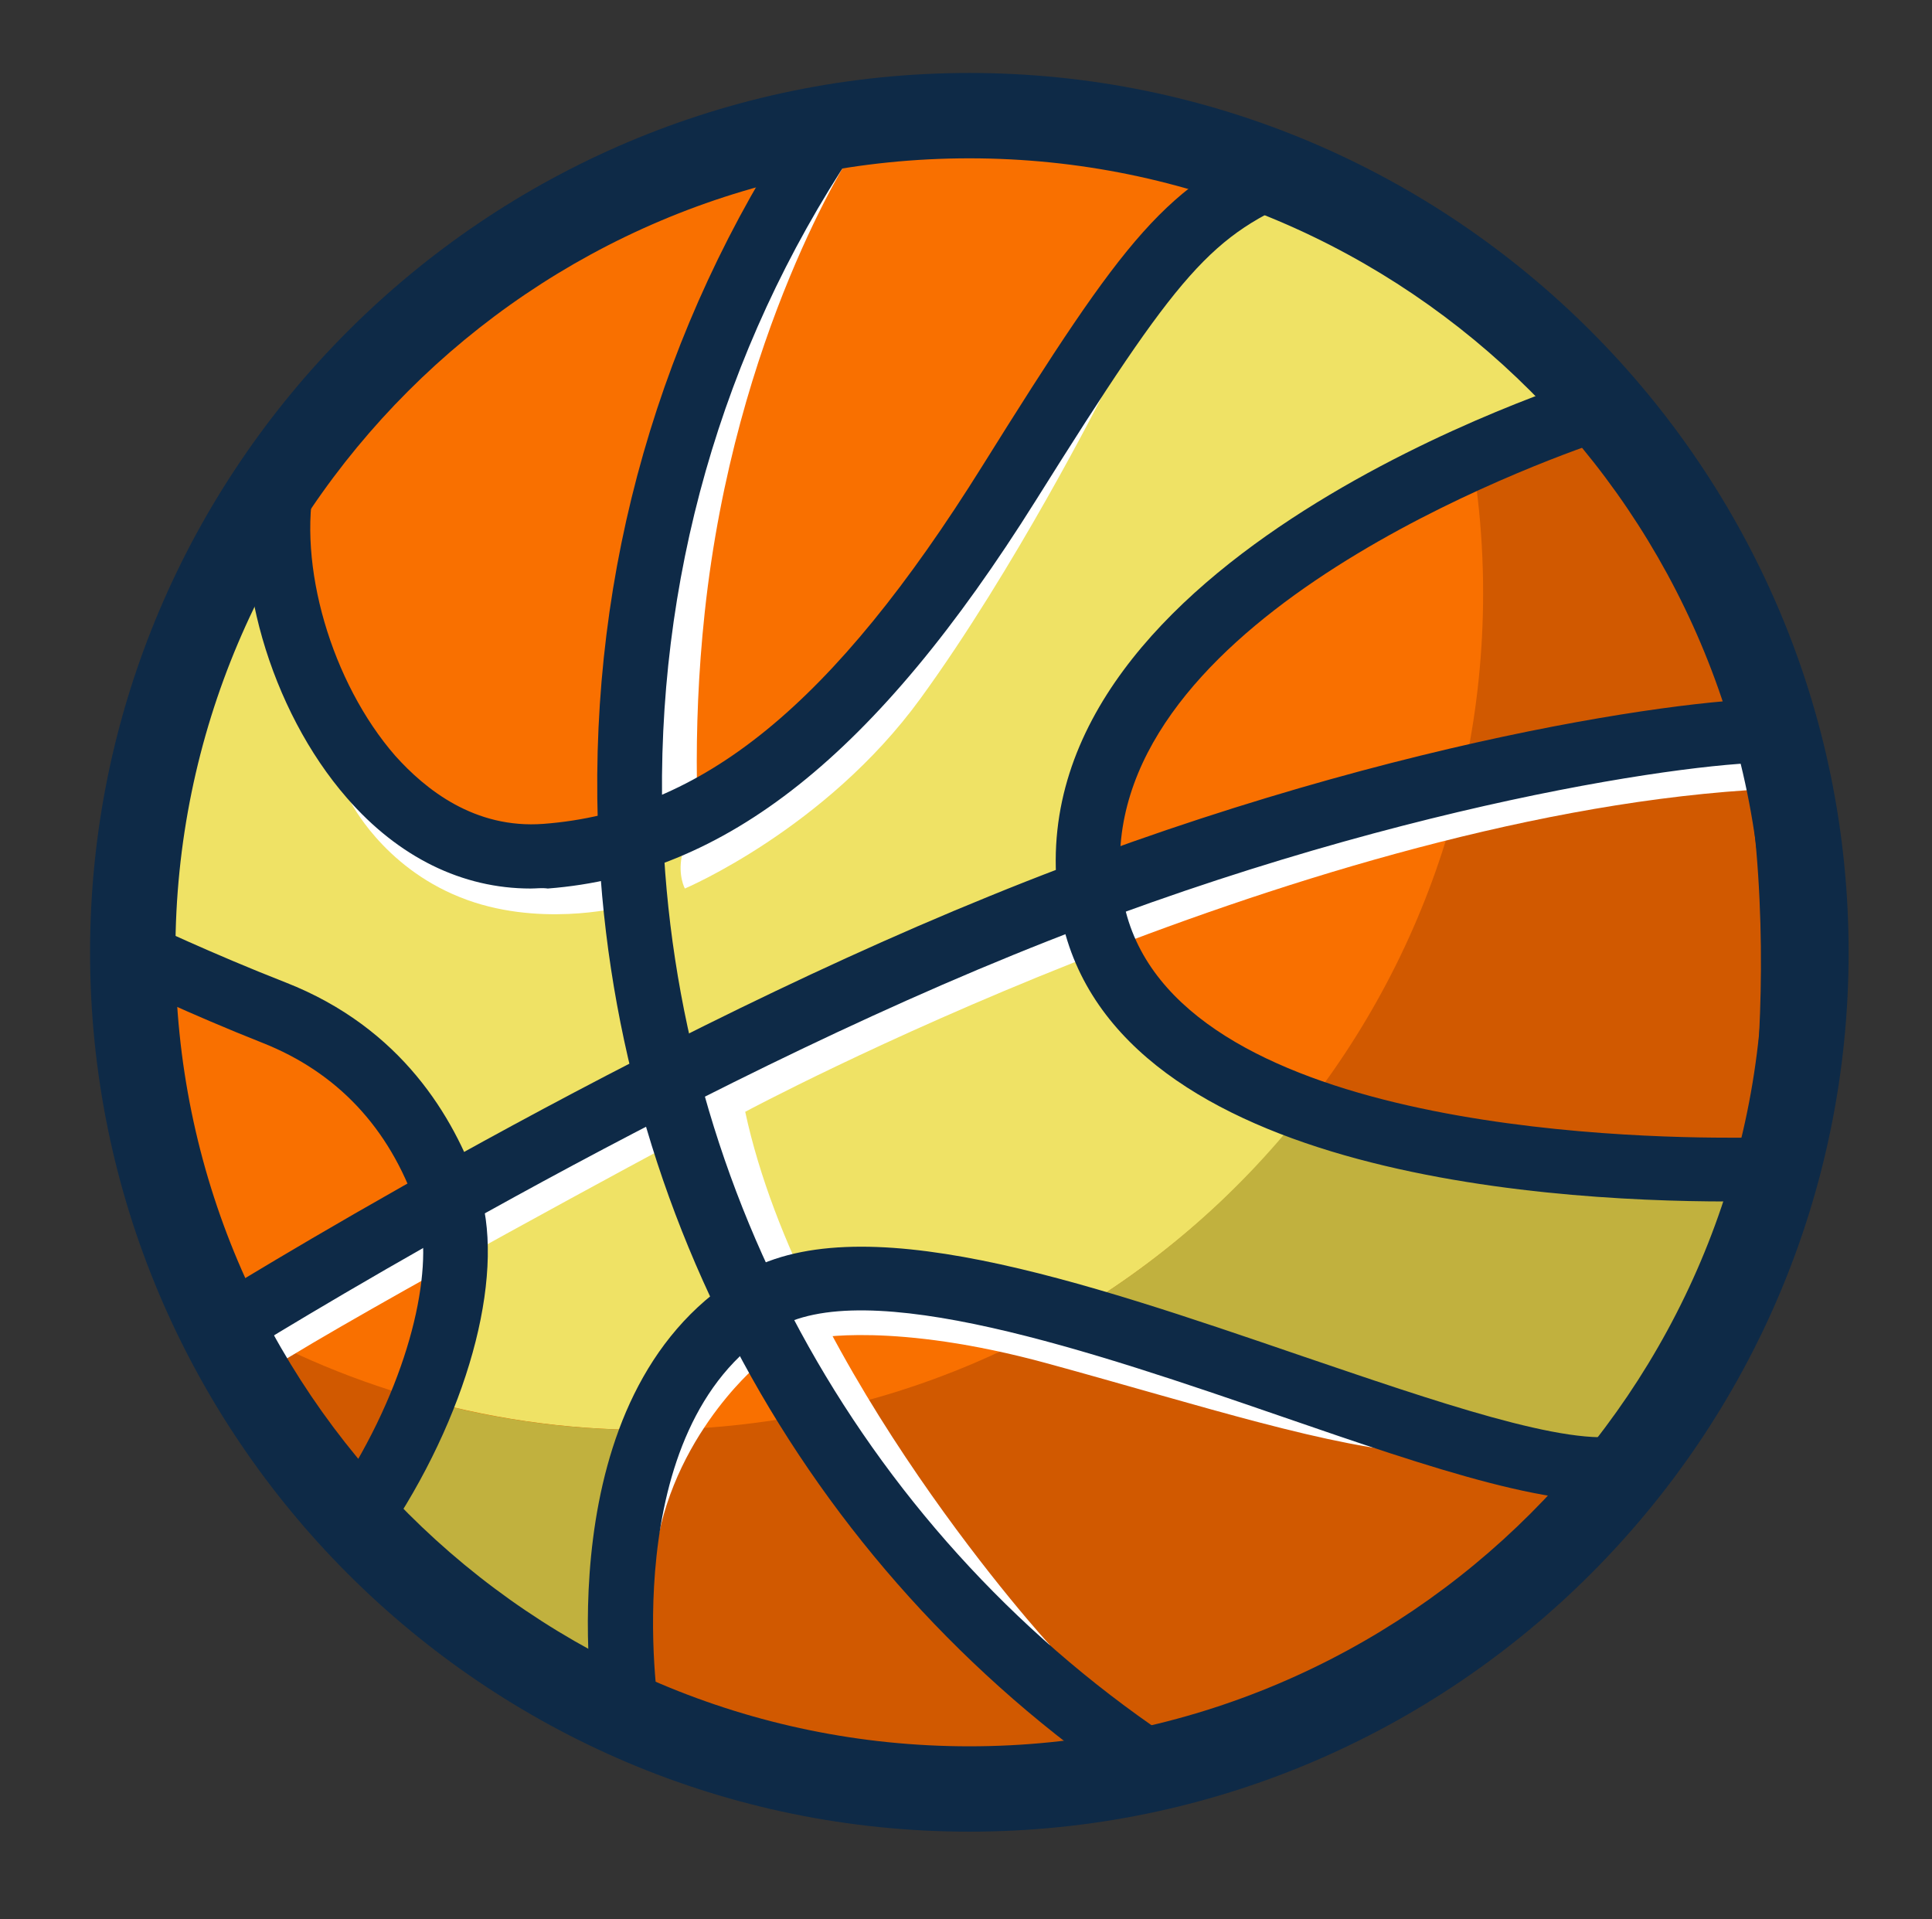 <svg viewBox="0 0 224.12 222.625" xmlns="http://www.w3.org/2000/svg"><rect x="0" y="0" width="224.12" height="222.625" fill="#333333" stroke="none"/><path fill="none" pointer-events="none" d="M0 0h224.12v222.625H0z"/><defs><path id="a060178fc-97f1-465d-913d-90f235233e13" d="M1111.963 650.026s-25.119-11.002-33.855-51.364l-105.584-5.557-105.582 5.557c-8.738 40.362-33.855 51.364-33.855 51.364-6.553 197.661 139.438 198.769 139.438 198.769s145.991-1.107 139.438-198.769z" fill="#000000"/></defs><defs><path id="b975420b9-e919-4688-b8b7-7e48243a3510" d="M461.533 806.551c19.442-2.744 37.429-9.229 53.348-18.616 22.019-25.896 33.288-60.726 28.165-97.027-9.505-67.361-71.815-114.262-139.175-104.759-55.745 7.866-97.476 51.898-104.828 105.028 14.809 75.003 85.871 126.185 162.49 115.374z" fill="#000000"/></defs><defs><path id="cb9bb330f-032a-4bfa-9a2b-2e9f6fa23b8d" d="M440.009 829.541c-66.401 9.368-127.82-36.862-137.187-103.258-9.371-66.401 36.856-127.824 103.259-137.193 66.399-9.369 127.819 36.863 137.188 103.263 9.37 66.395-36.859 127.821-103.26 137.188z" fill="#000000"/></defs><path d="M209.548 110.465a97.1 97.1 0 0 1-97.1 97.1 97.1 97.1 0 0 1-97.1-97.1 97.1 97.1 0 0 1 97.1-97.1 97.1 97.1 0 0 1 97.1 97.1z" class="st1" fill="#f97000"/><path class="st2" d="M98.848 17.665s-13.6 20.8-17.1 53.4c-3 27.9 2.3 49.3 2.3 49.3s-7.3 3.1-7.3 1.1c.1-2-7.4-41.9 0-67.5 7.3-25.6 20.5-41.4 20.5-41.4l1.6 5.1z" fill="#fff"/><path class="st3" d="M162.748 27.365c5.9 12.6 9.3 26.6 9.3 41.4 0 53.6-43.5 97.1-97.1 97.1-18.4 0-35.6-5.1-50.3-14 15.5 32.9 49 55.7 87.8 55.7 53.6 0 97.1-43.5 97.1-97.1 0-35.2-18.7-66-46.8-83.1z" fill="#d15900"/><path class="st10" d="M132.248 79.665c-6.5 10.9-16.5 31.9 10.3 45.3 2.9 1.4 5.8 2.7 8.9 3.7-8 10.2-18 18.7-29.4 25.1-6.8-2.1-12.2-3.7-14.7-4.3-9.9-2.5-20-2-29.3 11.8-1 1.5-1.9 3-2.6 4.6h-.4c-9.6 0-18.8-1.4-27.6-4 2.4-7.2 4.7-16.2 3.6-23.1-2.1-13.5-18.1-19.4-22.5-21.4-4.3-1.9-12.8-4.5-12.8-16s13-44.2 13-44.2 2.1 6.7 5.3 18.6c3.2 12 14.9 23.8 31.9 23.6 17-.2 40.3-19.9 49.2-38.7 8.8-18.8 27.3-37.7 27.3-37.7 7-1.1 14.4 1.6 21 5.5 12.3 7.3 22 19 22 19s-6.2 2.8-14.4 6.9c-14.3 7.3-34.7 18.3-38.8 25.3z" fill="#efe265"/><path class="st2" d="M71.848 105.265s-9.6 2.4-18.5-1.2c-9-3.6-12.7-11.1-12.7-11.1l11.6 3.7 18.7 3.9.9 4.7zM79.448 103.065s16.3-6.9 27.3-22 21.1-35.1 21.1-35.1-31.8 37.9-41.7 44.6-6.7 12.5-6.7 12.5zM77.948 132.665s-35.6 19.1-46.9 26.3c-11.3 7.2-2.2-3.6 1.9-7.8s42.1-24.3 42.1-24.3l2.9 5.8zM87.748 158.465s-10.8 9.1-11.9 23.6c-1.1 14.5-1.4-15.1 2.1-20.8 3.5-5.7 8.5-6.9 8.5-6.9l1.3 4.1zM94.348 155.265s9.3-2 27.2 2.9 33.2 9.9 43.6 10.4c10.4.5-35.9-15.9-50.1-17.8-14.2-1.9-21.5-1.2-21.5-1.2l.8 5.7z" fill="#fff"/><path class="st11" d="M206.248 134.865s-11.4 35.7-22.7 35.3c-8.5-.3-41.4-10.3-61.6-16.4 11.4-6.3 21.4-14.9 29.4-25.1 25.4 9 54.9 6.2 54.9 6.2zM69.248 197.365l-26.9-23s2.6-5.4 5-12.5c8.8 2.6 18 4 27.6 4h.4c-6.5 13.7-6.1 31.5-6.1 31.5z" fill="#c1b13e"/><path class="st2" d="M86.448 128.965s62.8-33.7 116.2-37.3l1.9-4.9s-38.2-.8-87.4 21.1-38 20.7-38 20.7 12.6 46.4 42.7 62.3c-.1 0-28.9-31.7-35.4-61.9z" fill="#fff"/><path class="st4" d="M112.448 212.465c-56.3 0-102-45.8-102-102s45.8-102 102-102 102 45.8 102 102-45.7 102-102 102zm0-194.1c-50.8 0-92.1 41.3-92.1 92.1s41.3 92.1 92.1 92.1 92.1-41.3 92.1-92.1-41.3-92.1-92.1-92.1z" fill="#0e2a47"/><path class="st4" d="M132.848 208.665c-38.4-25.1-62.2-67.5-63.5-113.3-.9-29.3 7.2-57.5 23.4-81.8l6.2 4.1c-15.3 23-22.9 49.8-22.1 77.5 1.3 43.4 23.8 83.5 60.2 107.3l-4.2 6.2z" fill="#0e2a47"/><path class="st4" d="M27.748 157.365l-3.9-6.3c.5-.3 46.6-29.1 90.9-47.1 45.3-18.5 83-23.2 91.5-22.9l-.3 7.4c-7.8-.3-44.8 4.5-88.4 22.3-43.7 17.8-89.3 46.3-89.8 46.6zM61.548 103.065c-7.9 0-15.3-3.6-21.3-10.5-8.9-10.2-13.6-26.4-11-38.4l7.3 1.5c-2.1 9.8 1.9 23.5 9.3 32 3.5 3.9 9.2 8.5 17.2 7.9 18.4-1.4 33.6-13.8 50.9-41.5 16.8-26.9 21.3-32.7 34.9-38.3l2.8 6.9c-11.2 4.6-14.7 8.6-31.5 35.4-18.5 29.5-35.9 43.4-56.6 45-.7-.1-1.3 0-2 0zM68.948 199.565c-.2-1.5-5.8-37.6 16.8-51.6 13.5-8.4 39.8.6 65.2 9.3 15.3 5.2 31.1 10.7 37.4 9.2l1.7 7.2c-8.4 2-23.8-3.3-41.5-9.4-21.5-7.4-48.3-16.6-58.8-10-18.4 11.4-13.4 43.8-13.3 44.1l-7.5 1.2z" fill="#0e2a47"/><path class="st4" d="M200.448 139.365c-22.3 0-74.5-3.5-77.8-36-4-38.8 59.6-59 62.3-59.8l2-.6 1.6 1.4c32.1 27.9 21.9 89.3 21.5 91.9l-.5 2.9-3 .1c-.2 0-2.4.1-6.1.1zm-15.3-88c-10.4 3.6-58.1 21.9-55.1 51.3 2.8 27.2 54.6 29.3 70.4 29.3h2.6c1.5-12.1 5.5-58.1-17.9-80.6zM43.448 180.065l-3-1.7c-1.1-.6-28-16.1-28.7-67.9l-.1-6 5.4 2.6c.1 0 7.4 3.5 16.1 6.9 13.5 5.3 19.5 15.7 22.3 23.6 3.3 9.5-.7 25.4-10 39.6l-2 2.9zm-24.1-63.8c1.9 33.1 15.8 48.3 21.9 53.5 7.2-12.4 9.1-24.1 7.1-29.7-3.2-9.3-9.3-15.7-17.9-19.1-4.3-1.7-8.2-3.4-11.1-4.7z" fill="#0e2a47"/></svg>